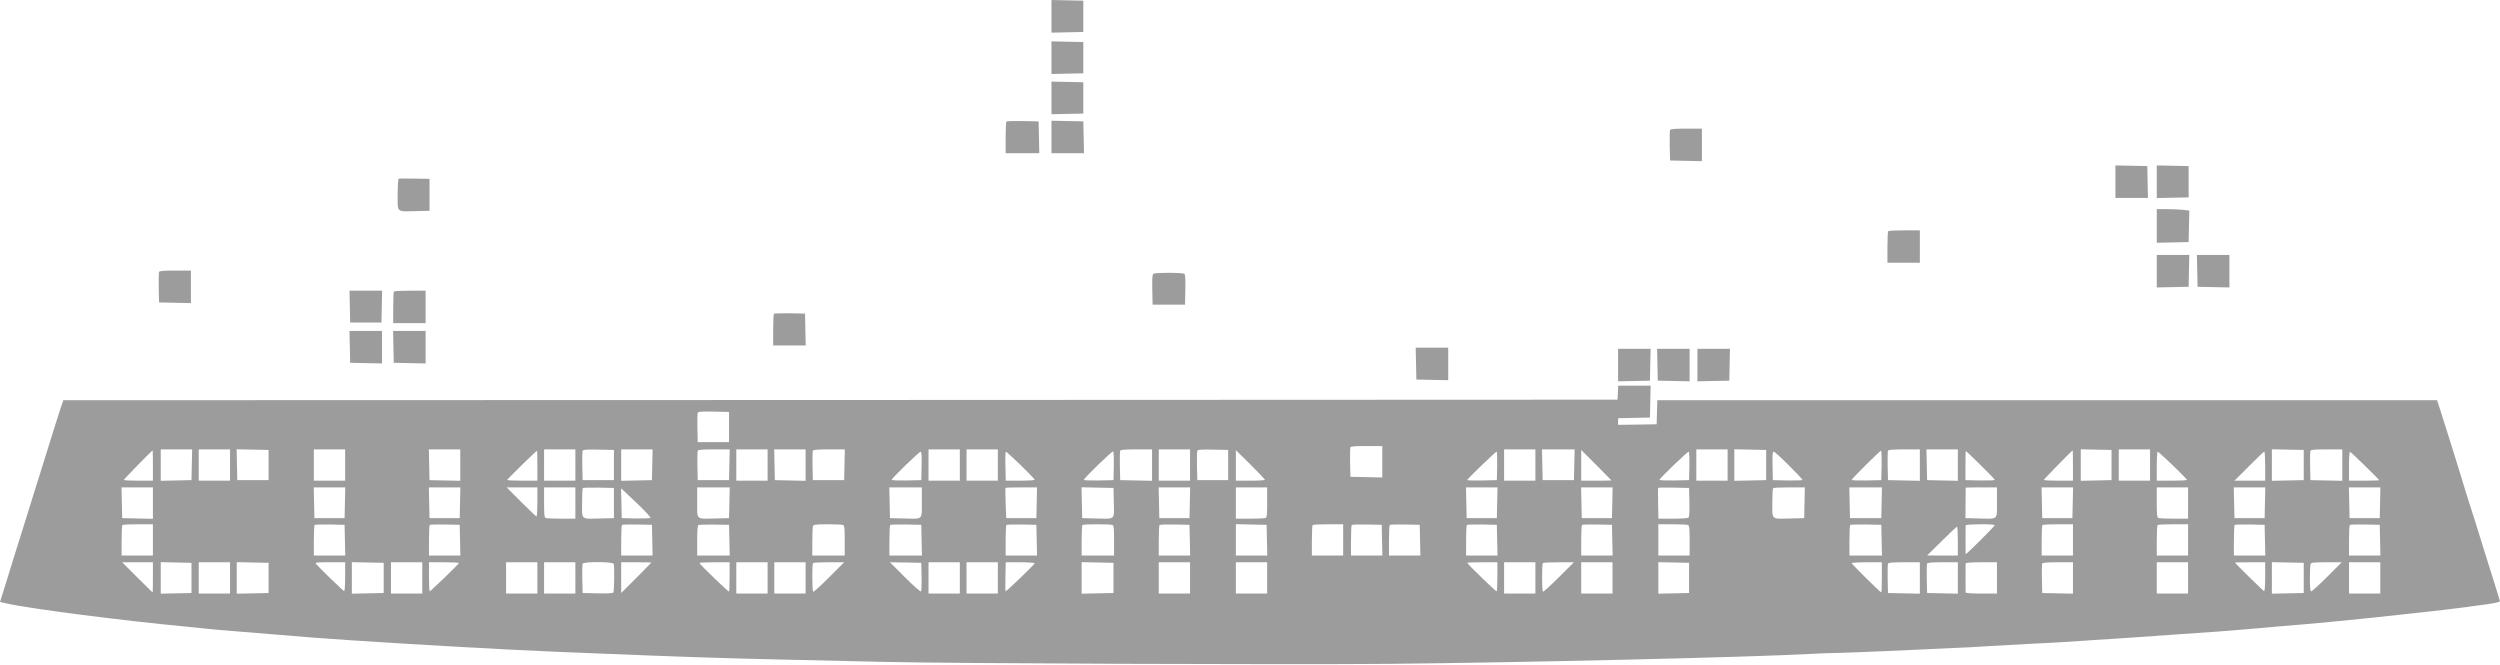<?xml version="1.0" encoding="UTF-8" standalone="no"?>
<!DOCTYPE svg PUBLIC "-//W3C//DTD SVG 1.1//EN" "http://www.w3.org/Graphics/SVG/1.1/DTD/svg11.dtd">
<svg width="100%" height="100%" viewBox="0 0 2011 535" version="1.1" xmlns="http://www.w3.org/2000/svg" xmlns:xlink="http://www.w3.org/1999/xlink" xml:space="preserve" xmlns:serif="http://www.serif.com/" style="fill-rule:evenodd;clip-rule:evenodd;stroke-linejoin:round;stroke-miterlimit:2;">
    <g transform="matrix(1,0,0,1,-15.669,-45.068)">
        <g transform="matrix(0.899,0,0,0.899,-77.086,17.295)">
            <g>
                <g transform="matrix(0.1,0,0,-0.1,0,700)">
                    <path d="M10440,6691L10440,6399L10583,6402L10725,6405L10725,6685L10583,6688L10440,6691Z" style="fill:rgb(156,156,156);fill-rule:nonzero;"/>
                </g>
                <g transform="matrix(0.1,0,0,-0.1,0,700)">
                    <path d="M10440,6321L10440,6029L10583,6032L10725,6035L10725,6315L10583,6318L10440,6321Z" style="fill:rgb(156,156,156);fill-rule:nonzero;"/>
                </g>
                <g transform="matrix(0.1,0,0,-0.1,0,700)">
                    <path d="M10440,5961L10440,5669L10583,5672L10725,5675L10725,5955L10583,5958L10440,5961Z" style="fill:rgb(156,156,156);fill-rule:nonzero;"/>
                </g>
                <g transform="matrix(0.1,0,0,-0.1,0,700)">
                    <path d="M10037,5604C10033,5600 10030,5534 10030,5458L10030,5320L10331,5320L10328,5463L10325,5605L10184,5608C10107,5609 10041,5607 10037,5604Z" style="fill:rgb(156,156,156);fill-rule:nonzero;"/>
                </g>
                <g transform="matrix(0.1,0,0,-0.1,0,700)">
                    <path d="M10440,5611L10440,5320L10731,5320L10728,5463L10725,5605L10583,5608L10440,5611Z" style="fill:rgb(156,156,156);fill-rule:nonzero;"/>
                </g>
                <g transform="matrix(0.1,0,0,-0.1,0,700)">
                    <path d="M15974,5527C15972,5520 15971,5456 15972,5384L15975,5255L16118,5252L16260,5249L16260,5540L16120,5540C16014,5540 15978,5537 15974,5527Z" style="fill:rgb(156,156,156);fill-rule:nonzero;"/>
                </g>
                <g transform="matrix(0.1,0,0,-0.1,0,700)">
                    <path d="M19960,5211L19960,4920L20251,4920L20248,5063L20245,5205L20103,5208L19960,5211Z" style="fill:rgb(156,156,156);fill-rule:nonzero;"/>
                </g>
                <g transform="matrix(0.1,0,0,-0.1,0,700)">
                    <path d="M20330,5211L20330,4919L20473,4922L20615,4925L20615,5205L20473,5208L20330,5211Z" style="fill:rgb(156,156,156);fill-rule:nonzero;"/>
                </g>
                <g transform="matrix(0.1,0,0,-0.1,0,700)">
                    <path d="M4600,5092C4594,5090 4590,5033 4590,4949C4590,4785 4575,4798 4755,4802L4875,4805L4875,5091L4742,5093C4670,5094 4605,5094 4600,5092Z" style="fill:rgb(156,156,156);fill-rule:nonzero;"/>
                </g>
                <g transform="matrix(0.1,0,0,-0.1,0,700)">
                    <path d="M20330,4820L20330,4519L20473,4522L20615,4525L20621,4807L20559,4814C20525,4817 20459,4820 20414,4820L20330,4820Z" style="fill:rgb(156,156,156);fill-rule:nonzero;"/>
                </g>
                <g transform="matrix(0.1,0,0,-0.1,0,700)">
                    <path d="M17927,4623C17923,4620 17920,4554 17920,4478L17920,4340L18210,4340L18210,4630L18072,4630C17996,4630 17930,4627 17927,4623Z" style="fill:rgb(156,156,156);fill-rule:nonzero;"/>
                </g>
                <g transform="matrix(0.1,0,0,-0.1,0,700)">
                    <path d="M20330,4410L20330,4119L20473,4122L20615,4125L20618,4268L20621,4410L20330,4410Z" style="fill:rgb(156,156,156);fill-rule:nonzero;"/>
                </g>
                <g transform="matrix(0.1,0,0,-0.1,0,700)">
                    <path d="M20692,4268L20695,4125L20838,4122L20980,4119L20980,4410L20689,4410L20692,4268Z" style="fill:rgb(156,156,156);fill-rule:nonzero;"/>
                </g>
                <g transform="matrix(0.1,0,0,-0.1,0,700)">
                    <path d="M2454,4257C2452,4250 2451,4186 2452,4114L2455,3985L2598,3982L2740,3979L2740,4270L2600,4270C2494,4270 2458,4267 2454,4257Z" style="fill:rgb(156,156,156);fill-rule:nonzero;"/>
                </g>
                <g transform="matrix(0.1,0,0,-0.1,0,700)">
                    <path d="M11352,4242C11343,4235 11340,4200 11342,4099L11345,3965L11635,3965L11638,4099C11640,4200 11637,4235 11628,4242C11621,4246 11559,4250 11490,4250C11421,4250 11359,4246 11352,4242Z" style="fill:rgb(156,156,156);fill-rule:nonzero;"/>
                </g>
                <g transform="matrix(0.1,0,0,-0.1,0,700)">
                    <path d="M4162,3948L4165,3805L4445,3805L4448,3948L4451,4090L4159,4090L4162,3948Z" style="fill:rgb(156,156,156);fill-rule:nonzero;"/>
                </g>
                <g transform="matrix(0.1,0,0,-0.1,0,700)">
                    <path d="M4557,4083C4553,4080 4550,4014 4550,3938L4550,3800L4840,3800L4840,4090L4702,4090C4626,4090 4560,4087 4557,4083Z" style="fill:rgb(156,156,156);fill-rule:nonzero;"/>
                </g>
                <g transform="matrix(0.1,0,0,-0.1,0,700)">
                    <path d="M7957,3884C7953,3880 7950,3814 7950,3738L7950,3600L8241,3600L8238,3743L8235,3885L8099,3888C8025,3889 7961,3887 7957,3884Z" style="fill:rgb(156,156,156);fill-rule:nonzero;"/>
                </g>
                <g transform="matrix(0.1,0,0,-0.1,0,700)">
                    <path d="M4162,3588L4165,3445L4308,3442L4450,3439L4450,3730L4159,3730L4162,3588Z" style="fill:rgb(156,156,156);fill-rule:nonzero;"/>
                </g>
                <g transform="matrix(0.1,0,0,-0.1,0,700)">
                    <path d="M4552,3588L4555,3445L4698,3442L4840,3439L4840,3730L4549,3730L4552,3588Z" style="fill:rgb(156,156,156);fill-rule:nonzero;"/>
                </g>
                <g transform="matrix(0.1,0,0,-0.1,0,700)">
                    <path d="M13702,3438L13705,3295L13848,3292L13990,3289L13990,3580L13699,3580L13702,3438Z" style="fill:rgb(156,156,156);fill-rule:nonzero;"/>
                </g>
                <g transform="matrix(0.1,0,0,-0.1,0,700)">
                    <path d="M15510,3570L15510,3279L15653,3282L15795,3285L15798,3428L15801,3570L15510,3570Z" style="fill:rgb(156,156,156);fill-rule:nonzero;"/>
                </g>
                <g transform="matrix(0.1,0,0,-0.1,0,700)">
                    <path d="M15862,3428L15865,3285L16008,3282L16150,3279L16150,3570L15859,3570L15862,3428Z" style="fill:rgb(156,156,156);fill-rule:nonzero;"/>
                </g>
                <g transform="matrix(0.1,0,0,-0.1,0,700)">
                    <path d="M16220,3570L16220,3279L16363,3282L16505,3285L16508,3428L16511,3570L16220,3570Z" style="fill:rgb(156,156,156);fill-rule:nonzero;"/>
                </g>
                <g transform="matrix(0.1,0,0,-0.1,0,700)">
                    <path d="M15508,3178L15505,3115L8552,3112L1599,3110L1589,3082C1579,3058 1498,2801 1450,2645C1440,2612 1406,2504 1375,2405C1344,2306 1310,2198 1300,2165C1290,2132 1256,2024 1225,1925C1194,1826 1160,1718 1150,1685C1140,1652 1109,1553 1082,1465L1032,1305L1084,1293C1285,1246 2134,1137 2690,1085C2775,1077 2863,1068 2885,1065C2907,1062 3008,1053 3110,1045C3290,1030 3704,997 3845,985C3982,974 4347,950 4520,940C4616,934 4763,925 4845,920C4928,915 5085,906 5195,900C5305,895 5472,886 5565,880C5659,875 5850,866 5990,860C6130,855 6297,848 6360,845C7089,815 7479,802 8005,790C8242,785 8658,775 8930,769C9541,754 12545,743 13455,751C14668,763 16673,810 17210,839C17301,844 17422,849 17480,849C17538,850 17727,858 17900,865C18073,873 18321,884 18450,890C18579,895 18753,904 18835,910C18918,915 19077,924 19190,930C19303,935 19431,942 19475,945C19853,969 20230,994 20460,1011C20611,1022 20798,1035 20875,1040C20952,1046 21065,1055 21125,1060C21186,1066 21314,1077 21410,1085C21765,1114 21990,1135 22500,1190C22833,1226 23014,1247 23100,1259C23136,1265 23188,1272 23215,1275C23312,1286 23400,1303 23400,1311C23400,1316 23382,1374 23361,1442C23339,1510 23303,1626 23280,1700C23187,2001 23132,2174 23115,2225C23108,2247 23089,2306 23075,2355C23060,2405 23033,2492 23015,2550C22996,2608 22963,2716 22940,2790C22917,2864 22884,2967 22868,3018L22838,3110L15861,3110L15858,3003L15855,2895L15683,2892L15510,2890L15510,2949L15653,2952L15795,2955L15798,3098L15801,3240L15511,3240L15508,3178ZM7555,3005L7555,2735L7275,2735L7272,2859C7271,2928 7272,2990 7274,2997C7278,3008 7310,3010 7417,3008L7555,3005ZM13400,2700L13400,2419L13258,2422L13115,2425L13112,2549C13111,2618 13112,2680 13114,2687C13118,2697 13153,2700 13260,2700L13400,2700ZM2748,2533L2745,2395L2608,2392L2470,2389L2470,2670L2751,2670L2748,2533ZM3090,2670L3090,2390L2810,2390L2810,2670L3090,2670ZM3435,2665L3435,2395L3155,2395L3149,2671L3435,2665ZM4120,2670L4120,2390L3840,2390L3840,2670L4120,2670ZM5150,2670L5150,2389L5013,2392L4875,2395L4872,2533L4869,2670L5150,2670ZM6180,2670L6180,2390L5900,2390L5900,2670L6180,2670ZM6525,2665L6525,2395L6245,2395L6242,2519C6241,2588 6242,2650 6244,2657C6248,2668 6280,2670 6387,2668L6525,2665ZM6868,2533L6865,2395L6728,2392L6590,2389L6590,2670L6871,2670L6868,2533ZM7558,2533L7555,2395L7275,2395L7272,2519C7271,2588 7272,2650 7274,2657C7278,2667 7314,2670 7420,2670L7561,2670L7558,2533ZM7900,2670L7900,2390L7620,2390L7620,2670L7900,2670ZM8240,2670L8240,2389L8103,2392L7965,2395L7962,2533L7959,2670L8240,2670ZM8588,2533L8585,2395L8305,2395L8302,2519C8301,2588 8302,2650 8304,2657C8308,2667 8344,2670 8450,2670L8591,2670L8588,2533ZM9620,2670L9620,2390L9340,2390L9340,2670L9620,2670ZM9960,2670L9960,2390L9680,2390L9680,2670L9960,2670ZM11340,2670L11340,2389L11198,2392L11055,2395L11052,2519C11051,2588 11052,2650 11054,2657C11058,2667 11093,2670 11200,2670L11340,2670ZM11680,2670L11680,2390L11400,2390L11400,2670L11680,2670ZM12021,2665L12021,2395L11745,2395L11742,2519C11741,2588 11742,2650 11744,2657C11748,2668 11779,2670 11885,2668L12021,2665ZM14770,2670L14770,2390L14490,2390L14490,2670L14770,2670ZM15118,2533L15115,2395L14835,2395L14832,2533L14829,2670L15121,2670L15118,2533ZM16490,2670L16490,2390L16210,2390L16210,2670L16490,2670ZM16835,2665L16835,2395L16693,2392L16550,2389L16550,2671L16693,2668L16835,2665ZM18210,2670L18210,2389L18068,2392L17925,2395L17922,2519C17921,2588 17922,2650 17924,2657C17928,2667 17963,2670 18070,2670L18210,2670ZM18550,2670L18550,2389L18413,2392L18275,2395L18272,2533L18269,2670L18550,2670ZM19925,2665L19925,2395L19788,2392L19650,2389L19650,2671L19788,2668L19925,2665ZM20270,2670L20270,2390L19990,2390L19990,2670L20270,2670ZM21645,2665L21645,2395L21503,2392L21360,2389L21360,2671L21503,2668L21645,2665ZM21990,2670L21990,2389L21848,2392L21705,2395L21702,2519C21701,2588 21702,2650 21704,2657C21708,2667 21743,2670 21850,2670L21990,2670ZM2400,2525L2400,2390L2270,2390C2199,2390 2140,2393 2140,2397C2140,2404 2391,2660 2397,2660C2399,2660 2400,2599 2400,2525ZM5840,2525L5840,2390L5705,2390C5631,2390 5570,2393 5570,2397C5570,2403 5830,2658 5838,2659C5839,2660 5840,2599 5840,2525ZM10998,2519L10995,2395L10863,2392C10790,2391 10730,2393 10730,2397C10730,2413 10985,2659 10992,2652C10997,2647 10999,2587 10998,2519ZM12350,2398C12350,2394 12292,2390 12220,2390L12090,2390L12090,2663L12220,2535C12292,2464 12350,2402 12350,2398ZM15450,2393C15450,2391 15389,2390 15315,2390L15180,2390L15180,2665L15315,2530C15389,2456 15450,2394 15450,2393ZM17868,2528L17865,2395L17733,2392C17660,2391 17600,2393 17600,2397C17599,2406 17851,2656 17863,2659C17867,2659 17869,2600 17868,2528ZM18880,2398C18880,2393 18821,2391 18749,2392L18618,2395L18618,2523C18619,2593 18619,2652 18620,2655C18620,2663 18880,2408 18880,2398ZM19580,2525L19580,2390L19450,2390C19379,2390 19320,2393 19320,2397C19320,2404 19571,2660 19577,2660C19579,2660 19580,2599 19580,2525ZM9278,2523L9275,2395L9143,2392C9070,2391 9010,2393 9010,2398C9010,2411 9257,2650 9270,2650C9277,2650 9280,2608 9278,2523ZM10165,2529C10234,2462 10290,2403 10290,2399C10290,2394 10232,2390 10161,2390L10031,2390L10028,2520C10026,2592 10028,2650 10032,2650C10036,2650 10096,2595 10165,2529ZM14428,2523L14425,2395L14293,2392C14220,2391 14160,2392 14160,2396C14160,2405 14413,2649 14423,2650C14427,2650 14429,2593 14428,2523ZM16148,2523L16145,2395L16013,2392C15940,2391 15880,2393 15880,2398C15880,2409 16130,2650 16142,2650C16147,2650 16149,2593 16148,2523ZM17037,2528C17105,2460 17160,2402 17160,2397C17160,2393 17100,2391 17028,2392L16895,2395L16892,2523C16890,2620 16892,2650 16902,2650C16909,2650 16970,2595 17037,2528ZM20473,2528C20543,2460 20600,2402 20600,2398C20600,2393 20539,2390 20465,2390L20330,2390L20330,2520C20330,2592 20334,2650 20338,2650C20342,2650 20403,2595 20473,2528ZM21300,2520L21300,2390L21025,2390L21155,2520C21226,2592 21288,2650 21292,2650C21297,2650 21300,2592 21300,2520ZM22194,2522C22264,2455 22320,2397 22320,2395C22320,2392 22259,2390 22185,2390L22050,2390L22050,2521C22050,2599 22054,2650 22059,2648C22065,2647 22125,2590 22194,2522ZM2400,2330L2400,2049L2263,2052L2125,2055L2122,2193L2119,2330L2400,2330ZM4118,2193L4115,2055L3845,2055L3842,2193L3839,2330L4121,2330L4118,2193ZM5148,2193L5145,2055L4875,2055L4872,2193L4869,2330L5151,2330L5148,2193ZM5840,2200C5840,2129 5837,2070 5832,2070C5828,2070 5766,2129 5695,2200L5565,2330L5840,2330L5840,2200ZM6180,2330L6180,2050L6056,2050C5988,2050 5925,2053 5916,2056C5902,2061 5900,2083 5900,2196L5900,2330L6180,2330ZM6525,2325L6525,2055L6405,2052C6226,2048 6240,2036 6240,2189C6240,2259 6243,2320 6247,2324C6251,2327 6315,2329 6389,2328L6525,2325ZM7558,2193L7555,2055L7435,2052C7256,2048 7270,2035 7270,2195L7270,2330L7561,2330L7558,2193ZM9280,2195C9280,2035 9294,2048 9115,2052L8995,2055L8992,2193L8989,2330L9280,2330L9280,2195ZM10308,2193L10305,2055L10035,2055L10030,2188C10027,2262 10027,2324 10029,2326C10031,2328 10096,2330 10172,2330L10311,2330L10308,2193ZM10998,2193C11001,2036 11015,2048 10835,2052L10715,2055L10709,2331L10995,2325L10998,2193ZM11678,2193L11675,2055L11405,2055L11402,2193L11399,2330L11681,2330L11678,2193ZM12370,2196C12370,2083 12368,2061 12354,2056C12345,2053 12282,2050 12214,2050L12090,2050L12090,2330L12370,2330L12370,2196ZM14428,2193L14425,2055L14155,2055L14152,2193L14149,2330L14431,2330L14428,2193ZM15458,2193L15455,2055L15185,2055L15182,2193L15179,2330L15461,2330L15458,2193ZM16148,2196C16150,2099 16147,2065 16138,2058C16131,2054 16068,2050 15998,2050L15871,2050L15868,2186C15866,2261 15867,2324 15869,2326C15872,2329 15935,2329 16009,2328L16145,2325L16148,2196ZM17178,2193L17175,2055L17055,2052C16876,2048 16890,2036 16890,2189C16890,2259 16893,2320 16897,2323C16900,2327 16966,2330 17042,2330L17181,2330L17178,2193ZM17868,2193L17865,2055L17585,2055L17582,2193L17579,2330L17871,2330L17868,2193ZM18900,2195C18900,2035 18914,2048 18736,2052L18618,2055L18619,2190C18619,2264 18620,2326 18620,2328C18620,2329 18683,2330 18760,2330L18900,2330L18900,2195ZM19578,2193L19575,2055L19305,2055L19302,2193L19299,2330L19581,2330L19578,2193ZM20610,2330L20610,2050L20486,2050C20418,2050 20355,2053 20346,2056C20332,2061 20330,2083 20330,2196L20330,2330L20610,2330ZM21298,2193L21295,2055L21025,2055L21022,2193L21019,2330L21301,2330L21298,2193ZM22328,2193L22325,2055L22055,2055L22052,2193L22049,2330L22331,2330L22328,2193ZM6852,2058C6847,2053 6787,2051 6719,2052L6595,2055L6592,2189L6589,2322L6725,2194C6799,2124 6856,2062 6852,2058ZM2400,2000L2400,1720L2120,1720L2120,1853C2120,1927 2123,1990 2127,1993C2130,1997 2193,2000 2267,2000L2400,2000ZM4118,1858L4121,1720L3840,1720L3840,1853C3840,1927 3843,1990 3847,1994C3851,1997 3913,1999 3984,1998L4115,1995L4118,1858ZM5148,1858L5151,1720L4870,1720L4870,1853C4870,1927 4873,1990 4877,1994C4881,1997 4943,1999 5014,1998L5145,1995L5148,1858ZM6868,1858L6871,1720L6590,1720L6590,1853C6590,1927 6593,1990 6597,1994C6601,1997 6663,1999 6734,1998L6865,1995L6868,1858ZM7558,1858L7561,1720L7270,1720L7270,1854C7270,1952 7273,1990 7283,1994C7289,1996 7354,1998 7425,1997L7555,1995L7558,1858ZM8574,1994C8588,1989 8590,1967 8590,1854L8590,1720L8300,1720L8300,1844C8300,1912 8303,1975 8306,1984C8311,1997 8332,2000 8435,2000C8503,2000 8565,1997 8574,1994ZM9278,1858L9281,1720L8990,1720L8990,1853C8990,1927 8993,1990 8997,1994C9001,1997 9065,1999 9139,1998L9275,1995L9278,1858ZM10308,1858L10311,1720L10030,1720L10030,1853C10030,1927 10033,1990 10037,1994C10041,1997 10103,1999 10174,1998L10305,1995L10308,1858ZM10984,1994C10998,1989 11000,1967 11000,1854L11000,1720L10710,1720L10710,1853C10710,1927 10713,1990 10717,1993C10725,2002 10963,2002 10984,1994ZM11678,1858L11681,1720L11400,1720L11400,1853C11400,1927 11403,1990 11407,1994C11411,1997 11473,1999 11544,1998L11675,1995L11678,1858ZM12368,1858L12371,1720L12090,1720L12090,2001L12228,1998L12365,1995L12368,1858ZM13050,2000L13050,1720L12770,1720L12770,1853C12770,1927 12773,1990 12777,1993C12780,1997 12843,2000 12917,2000L13050,2000ZM13398,1858L13401,1720L13120,1720L13120,1853C13120,1927 13123,1990 13127,1994C13131,1997 13193,1999 13264,1998L13395,1995L13398,1858ZM13738,1858L13741,1720L13460,1720L13460,1853C13460,1927 13463,1990 13467,1994C13471,1997 13533,1999 13604,1998L13735,1995L13738,1858ZM14428,1858L14431,1720L14150,1720L14150,1853C14150,1927 14153,1990 14157,1994C14161,1997 14223,1999 14294,1998L14425,1995L14428,1858ZM15458,1858L15461,1720L15180,1720L15180,1853C15180,1927 15183,1990 15187,1994C15191,1997 15253,1999 15324,1998L15455,1995L15458,1858ZM16134,1994C16148,1989 16150,1967 16150,1854L16150,1720L15870,1720L15870,2000L15994,2000C16062,2000 16125,1997 16134,1994ZM17868,1858L17871,1720L17580,1720L17580,1853C17580,1927 17583,1990 17587,1994C17591,1997 17655,1999 17729,1998L17865,1995L17868,1858ZM18880,1992C18880,1982 18620,1723 18620,1733C18619,1737 18619,1794 18619,1860C18619,1926 18619,1985 18620,1990C18620,2002 18880,2004 18880,1992ZM19580,2000L19580,1720L19300,1720L19300,1853C19300,1927 19303,1990 19307,1993C19310,1997 19373,2000 19447,2000L19580,2000ZM20610,2000L20610,1720L20330,1720L20330,1853C20330,1927 20333,1990 20337,1993C20340,1997 20403,2000 20477,2000L20610,2000ZM21298,1858L21301,1720L21020,1720L21020,1853C21020,1927 21023,1990 21027,1994C21031,1997 21093,1999 21164,1998L21295,1995L21298,1858ZM22328,1858L22331,1720L22050,1720L22050,1853C22050,1927 22053,1990 22057,1994C22061,1997 22123,1999 22194,1998L22325,1995L22328,1858ZM18550,1850L18550,1720L18413,1720L18275,1721L18405,1849C18477,1920 18538,1978 18543,1979C18547,1979 18550,1922 18550,1850ZM2400,1525C2400,1451 2399,1390 2397,1390C2396,1390 2334,1451 2260,1525L2125,1660L2400,1660L2400,1525ZM2745,1655L2745,1385L2608,1382L2470,1379L2470,1661L2608,1658L2745,1655ZM3090,1660L3090,1380L2810,1380L2810,1660L3090,1660ZM3435,1655L3435,1385L3293,1382L3150,1379L3150,1661L3293,1658L3435,1655ZM4120,1529C4120,1452 4116,1400 4111,1402C4101,1405 3886,1613 3861,1644C3849,1659 3858,1660 3984,1660L4120,1660L4120,1529ZM4465,1655L4465,1385L4323,1382L4180,1379L4180,1661L4323,1658L4465,1655ZM4810,1660L4810,1380L4530,1380L4530,1660L4810,1660ZM5138,1653C5133,1640 4884,1400 4877,1400C4873,1400 4870,1459 4870,1530L4870,1660L5006,1660C5081,1660 5140,1657 5138,1653ZM5840,1660L5840,1380L5560,1380L5560,1660L5840,1660ZM6180,1660L6180,1380L5900,1380L5900,1660L6180,1660ZM6523,1646C6531,1626 6528,1404 6520,1390C6516,1383 6469,1380 6379,1382L6245,1385L6242,1509C6241,1578 6242,1640 6244,1647C6252,1667 6516,1666 6523,1646ZM6860,1657C6860,1656 6799,1594 6725,1520L6590,1385L6590,1660L6725,1660C6799,1660 6860,1659 6860,1657ZM7560,1532C7560,1461 7558,1401 7555,1398C7550,1393 7290,1643 7290,1654C7290,1657 7351,1660 7425,1660L7560,1660L7560,1532ZM7900,1660L7900,1380L7620,1380L7620,1660L7900,1660ZM8240,1660L8240,1380L7960,1380L7960,1660L8240,1660ZM8451,1526C8377,1452 8313,1393 8308,1396C8298,1402 8297,1644 8307,1653C8310,1657 8374,1660 8449,1660L8585,1660L8451,1526ZM9278,1531C9279,1463 9277,1403 9273,1399C9268,1394 9204,1451 9130,1525L8995,1660L9135,1658L9275,1655L9278,1531ZM9620,1660L9620,1380L9340,1380L9340,1660L9620,1660ZM9960,1660L9960,1380L9680,1380L9680,1660L9960,1660ZM10290,1651C10290,1642 10039,1400 10030,1400C10027,1400 10026,1458 10028,1530L10031,1660L10161,1660C10232,1660 10290,1656 10290,1651ZM10995,1655L10995,1385L10853,1382L10710,1379L10710,1661L10853,1658L10995,1655ZM11680,1660L11680,1380L11400,1380L11400,1660L11680,1660ZM12370,1660L12370,1380L12090,1380L12090,1660L12370,1660ZM14430,1530C14430,1459 14427,1400 14423,1400C14414,1400 14160,1646 14160,1655C14160,1658 14221,1660 14295,1660L14430,1660L14430,1530ZM14770,1660L14770,1380L14490,1380L14490,1660L14770,1660ZM14980,1526C14906,1452 14842,1394 14838,1397C14828,1402 14827,1644 14837,1653C14840,1657 14904,1660 14979,1660L15115,1660L14980,1526ZM15460,1660L15460,1380L15180,1380L15180,1660L15460,1660ZM16145,1655L16145,1385L16008,1382L15870,1379L15870,1661L16008,1658L16145,1655ZM17870,1525C17870,1451 17868,1390 17865,1390C17856,1390 17600,1644 17600,1652C17600,1656 17661,1660 17735,1660L17870,1660L17870,1525ZM18210,1660L18210,1379L18068,1382L17925,1385L17922,1509C17921,1578 17922,1640 17924,1647C17928,1657 17963,1660 18070,1660L18210,1660ZM18550,1660L18550,1379L18413,1382L18275,1385L18272,1509C18271,1578 18272,1640 18274,1647C18278,1657 18313,1660 18415,1660L18550,1660ZM18900,1660L18900,1380L18760,1380C18674,1380 18620,1384 18620,1390C18619,1396 18619,1454 18619,1520C18619,1586 18619,1645 18620,1650C18620,1656 18674,1660 18760,1660L18900,1660ZM19580,1660L19580,1379L19443,1382L19305,1385L19302,1509C19301,1578 19302,1640 19304,1647C19308,1657 19343,1660 19445,1660L19580,1660ZM20610,1660L20610,1380L20330,1380L20330,1660L20610,1660ZM21300,1529C21300,1449 21296,1400 21290,1402C21281,1405 21030,1651 21030,1657C21030,1659 21091,1660 21165,1660L21300,1660L21300,1529ZM21645,1655L21645,1385L21503,1382L21360,1379L21360,1661L21503,1658L21645,1655ZM21855,1530C21784,1459 21719,1400 21713,1400C21703,1400 21700,1429 21700,1514C21700,1577 21703,1635 21706,1644C21711,1658 21733,1660 21849,1660L21985,1660L21855,1530ZM22330,1660L22330,1380L22050,1380L22050,1660L22330,1660Z" style="fill:rgb(156,156,156);fill-rule:nonzero;"/>
                </g>
            </g>
        </g>
    </g>
</svg>
